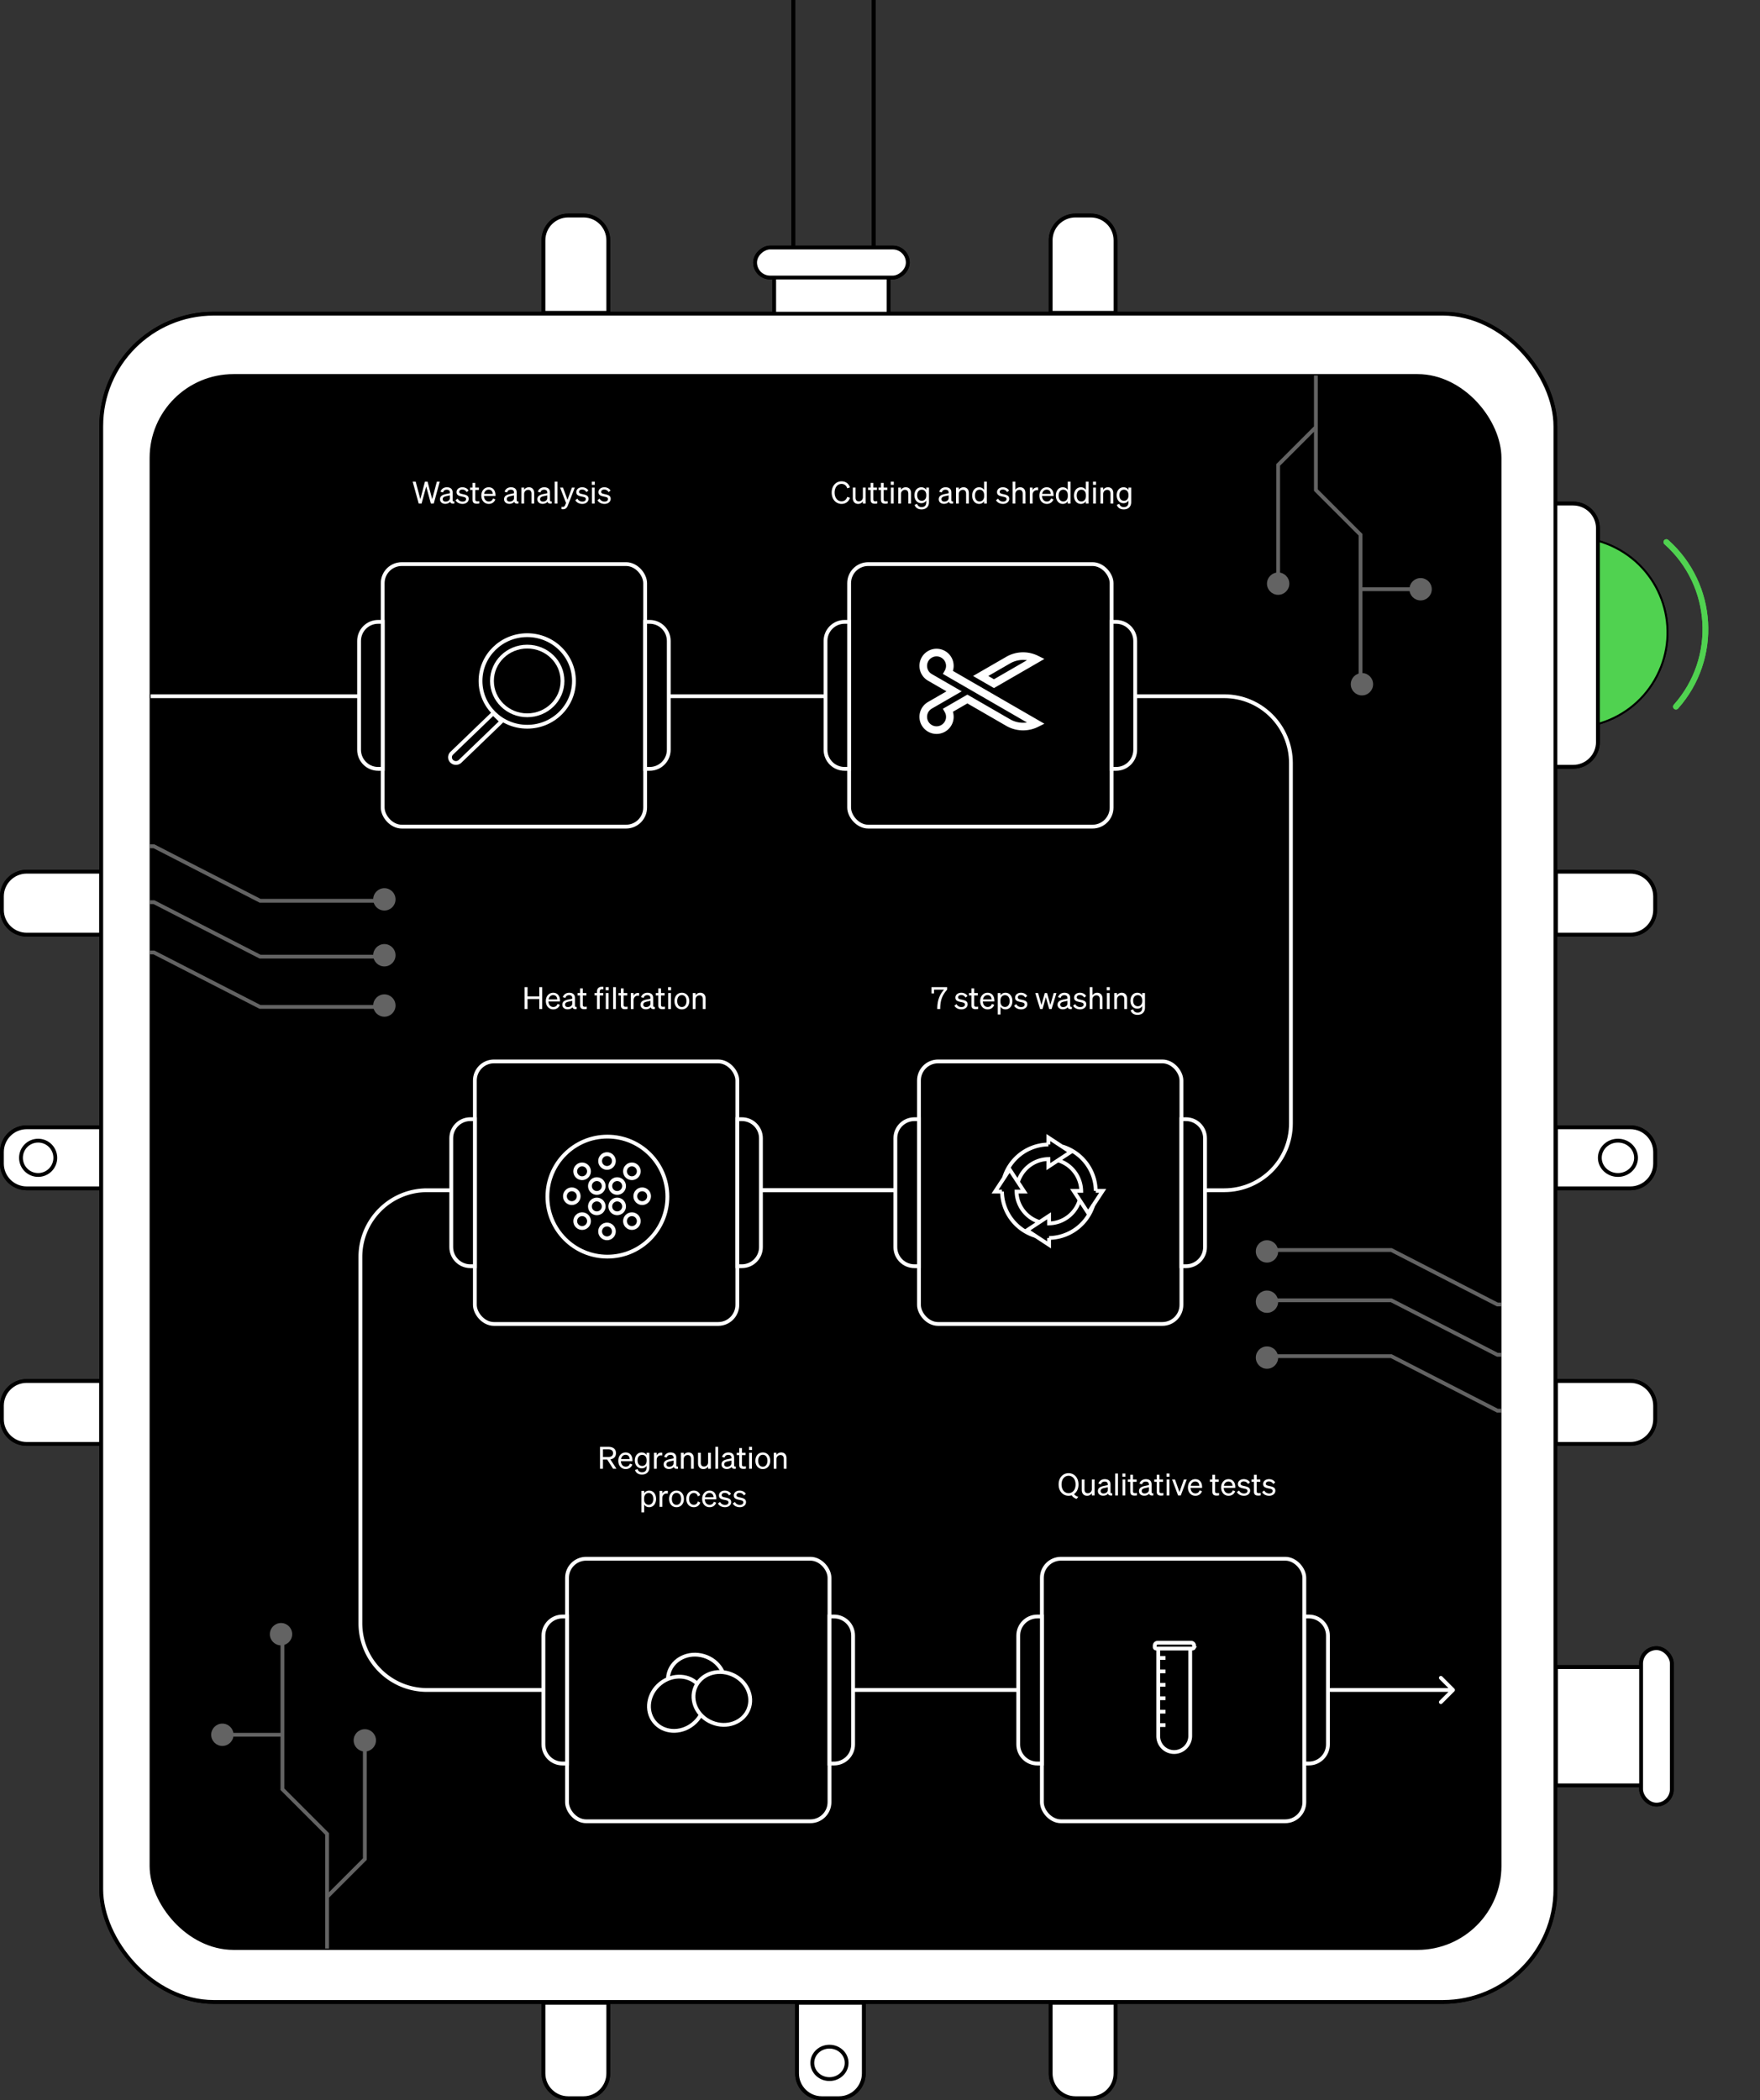 <svg xmlns="http://www.w3.org/2000/svg" fill="none" viewBox="0 0 923 1101">
  <rect x="0" y="0" width="923" height="1101" fill="#333333" stroke="none"/>
  <path stroke="#000" stroke-width="2" d="M458.187 0v206l-21.937-6.448L416 206V0"/>
  <path fill="#fff" stroke="#000" stroke-width="2" d="M406 165v-34h60v34h-60Z"/>
  <rect width="15.727" height="80.066" x="396" y="145.502" fill="#fff" stroke="#000" stroke-width="2" rx="7.864" transform="rotate(-90 396 145.502)"/>
  <path fill="#fff" stroke="#000" stroke-width="2" d="M306 113c7.18 0 13 5.82 13 13v38h-34v-38c0-7.18 5.82-13 13-13h8ZM572 113c7.18 0 13 5.82 13 13v38h-34v-38c0-7.18 5.82-13 13-13h8ZM868 477c0 7.18-5.82 13-13 13h-39v-33h39c7.18 0 13 5.82 13 13v7ZM868 610c0 7.18-5.82 13-13 13h-39v-32h39c7.18 0 13 5.82 13 13v6ZM868 744c0 7.18-5.82 13-13 13h-39v-33h39c7.18 0 13 5.82 13 13v7ZM1 737c0-7.18 5.82-13 13-13h39v33H14c-7.18 0-13-5.82-13-13v-7ZM1 604c0-7.18 5.82-13 13-13h39v32H14c-7.18 0-13-5.82-13-13v-6ZM1 470c0-7.18 5.82-13 13-13h39v33H14c-7.18 0-13-5.82-13-13v-7ZM564 1100c-7.18 0-13-5.82-13-13v-37h34v37c0 7.18-5.82 13-13 13h-8ZM431 1100c-7.18 0-13-5.82-13-13v-37h35v37c0 7.18-5.82 13-13 13h-9ZM298 1100c-7.18 0-13-5.82-13-13v-37h34v37c0 7.18-5.82 13-13 13h-8Z"/>
  <circle cx="10" cy="10" r="9" stroke="#000" stroke-width="2" transform="matrix(0 -1 -1 0 30 617)"/>
  <path stroke="#000" stroke-width="2" d="M848.5 598c-5.293 0-9.5 4.075-9.5 9s4.207 9 9.5 9 9.5-4.075 9.5-9-4.207-9-9.5-9ZM426 1081.5c0 4.65 3.98 8.5 9 8.5s9-3.85 9-8.5-3.98-8.5-9-8.5-9 3.85-9 8.5Z"/>
  <circle cx="824.676" cy="331.541" r="49.802" fill="#50D250" transform="rotate(120 824.676 331.541)"/>
  <circle cx="824.676" cy="331.541" r="49.802" stroke="#000" transform="rotate(120 824.676 331.541)"/>
  <path stroke="#50D250" stroke-linecap="round" stroke-linejoin="round" stroke-width="3" d="M873.888 284.196v0c25.211 22.438 27.459 61.065 5.021 86.276v0"/>
  <path fill="#fff" stroke="#000" stroke-width="2" d="M814 264h11c7.18 0 13 5.82 13 13v112c0 7.18-5.82 13-13 13h-11V264Z"/>
  <rect width="762.604" height="885.102" x="53.096" y="164.447" fill="#fff" stroke="#000" stroke-width="2" rx="59"/>
  <rect width="706.951" height="824.133" x="79.457" y="197.129" fill="#000" stroke="#000" stroke-width="2" rx="43"/>
  <path stroke="#fff" stroke-width="2" d="M79 365h563c19.33 0 35 15.67 35 35v189c0 19.33-15.67 35-35 35H257.518"/>
  <path fill="#fff" d="M762.707 886.707a.999.999 0 0 0 0-1.414l-6.364-6.364a.999.999 0 1 0-1.414 1.414l5.657 5.657-5.657 5.657a.999.999 0 1 0 1.414 1.414l6.364-6.364ZM224 624v1-1Zm538 261H224v2h538v-2Zm-572-34V659h-2v192h2Zm34-226h272.454v-2H224v2Zm-34 34c0-18.778 15.222-34 34-34v-2c-19.882 0-36 16.118-36 36h2Zm34 226c-18.778 0-34-15.222-34-34h-2c0 19.882 16.118 36 36 36v-2Z"/>
  <rect width="137.636" height="137.636" x="200.699" y="295.735" fill="#000" stroke="#fff" stroke-width="2" rx="10"/>
  <path fill="#000" stroke="#fff" stroke-width="2" d="M200.699 326.015h-2.387c-5.523 0-10 4.477-10 10v57.076c0 5.523 4.477 10 10 10h2.387v-77.076ZM338.336 403.091h2.387c5.523 0 10-4.477 10-10v-57.076c0-5.522-4.477-10-10-10h-2.387v77.076Z"/>
  <path stroke="#fff" stroke-width="2" d="M522.114 345.612a15.48 15.48 0 0 1 14.961-3.946l-32.842 32.646-.631.627.55.7a7.62 7.62 0 0 1-.629 10.117l.705.71-.705-.71c-3.011 2.994-7.895 2.994-10.906 0l-.705.71.705-.71a7.618 7.618 0 0 1 0-10.823l.004-.005.034-.034.055-.054.008-.007.007-.008 11.169-11.102.714-.709-.714-.71-11.169-11.102-.006-.006-.007-.007a1.974 1.974 0 0 1-.047-.046l-.048-.048-.705.709.705-.709a7.62 7.62 0 0 1 0-10.824l-.705-.709.705.709c3.011-2.993 7.895-2.993 10.906 0l.705-.709-.705.709a7.62 7.62 0 0 1 .629 10.117l-.55.7.631.628 5.165 5.134.705.701.705-.701 11.306-11.238-.705-.709.705.709Zm-.001 34.803-9.028-8.97 5.496-5.462 18.494 18.379a15.482 15.482 0 0 1-14.961-3.947h-.001Z"/>
  <circle cx="497.753" cy="345.419" r="3.398" stroke="#fff" stroke-width="2"/>
  <circle cx="497.753" cy="380.6" r="3.398" stroke="#fff" stroke-width="2"/>
  <rect width="137.636" height="137.636" x="445.314" y="295.735" fill="#000" stroke="#fff" stroke-width="2" rx="10"/>
  <mask id="a" width="96.586" height="93.292" x="466.834" y="316.984" fill="#000" maskUnits="userSpaceOnUse">
    <path fill="#fff" d="M466.834 316.984h96.586v93.292h-96.586z"/>
    <path fill-rule="evenodd" d="M494.643 343.05a6.97 6.97 0 0 1 2.552 9.522l6.036 3.485v.001l20.122 11.617 20.122 11.617a15.65 15.65 0 0 1-14.764-.475l-21.384-12.346-10.131 5.849a6.972 6.972 0 0 1-12.074 6.971 6.97 6.97 0 0 1 2.552-9.522l12.683-7.322-12.684-7.323a6.97 6.97 0 0 1 6.97-12.074Zm26.625 15.372 22.208-12.822a15.65 15.65 0 0 0-14.764.476l-14.415 8.322 6.971 4.024Z" clip-rule="evenodd"/>
  </mask>
  <path fill="#fff" d="m497.195 352.572-1.732-1-1 1.732 1.732 1 1-1.732Zm6.036 3.485 1.732 1 1-1.732-1.732-1-1 1.732Zm0 .001-1.732-1-1 1.732 1.732 1 1-1.732Zm20.122 11.617-1 1.732 1.732 1 1-1.732-1.732-1Zm0 0 1-1.732-1.732-1-1 1.732 1.732 1Zm20.122 11.617.887 1.793 3.35-1.656-3.237-1.869-1 1.732Zm-36.148-12.821 1-1.732-1-.577-1 .577 1 1.732Zm-10.131 5.849-1-1.732-1.732 1 1 1.732 1.732-1Zm-2.552 9.522-1-1.732 1 1.732Zm-9.522-2.551 1.732-1-1.732 1Zm2.552-9.522-1-1.732 1 1.732Zm12.683-7.322 1 1.732 3-1.732-3-1.732-1 1.732Zm-12.684-7.323-1 1.732 1-1.732Zm33.595 3.298-1 1.732 1 .578 1-.578-1-1.732Zm22.208-12.822 1 1.732 3.237-1.868-3.35-1.657-.887 1.793Zm-14.764.476 1 1.732-1-1.732Zm-14.415 8.322-1-1.732-3 1.732 3 1.732 1-1.732Zm-15.37-.826a8.97 8.97 0 0 0-3.284-12.254l-2 3.464a4.971 4.971 0 0 1 1.82 6.79l3.464 2Zm5.304.753-6.036-3.485-2 3.464 6.036 3.485 2-3.464Zm.732 2.733v-.001l-3.464-2v.001l3.464 2Zm19.39 8.885-20.122-11.617-2 3.464 20.122 11.617 2-3.464Zm-2.732.732 3.464 2-3.464-2Zm22.854 10.885-20.122-11.617-2 3.464 20.122 11.617 2-3.464Zm-16.764 2.989a17.654 17.654 0 0 0 16.651.536l-1.773-3.585a13.655 13.655 0 0 1-12.878-.415l-2 3.464Zm-21.384-12.346 21.384 12.346 2-3.464-21.384-12.346-2 3.464Zm-8.131 5.85 10.131-5.85-2-3.464-10.131 5.849 2 3.465Zm-2.552 9.521a8.97 8.97 0 0 0 3.284-12.254l-3.464 2a4.97 4.97 0 0 1-1.82 6.79l2 3.464Zm-12.254-3.283a8.971 8.971 0 0 0 12.254 3.283l-2-3.464a4.97 4.97 0 0 1-6.79-1.819l-3.464 2Zm3.284-12.254a8.97 8.97 0 0 0-3.284 12.254l3.464-2a4.97 4.97 0 0 1 1.82-6.79l-2-3.464Zm12.683-7.322-12.683 7.322 2 3.464 12.683-7.322-2-3.464Zm-12.684-3.859 12.684 7.323 2-3.464-12.684-7.323-2 3.464Zm-3.283-12.254c-2.478 4.29-1.007 9.777 3.283 12.254l2-3.464a4.97 4.97 0 0 1-1.819-6.79l-3.464-2Zm12.253-3.284a8.97 8.97 0 0 0-12.253 3.284l3.464 2a4.97 4.97 0 0 1 6.789-1.82l2-3.464Zm26.625 18.836 22.208-12.822-2-3.464-22.208 12.822 2 3.464Zm22.095-16.347a17.656 17.656 0 0 0-16.652.537l2.001 3.464a13.652 13.652 0 0 1 12.878-.415l1.773-3.586Zm-16.651.537-14.415 8.322 2 3.464 14.415-8.322-2-3.464Zm-14.415 11.786 6.971 4.024 2-3.464-6.971-4.024-2 3.464Z" mask="url(#a)"/>
  <path fill="#000" stroke="#fff" stroke-width="2" d="M445.314 326.015h-2.387c-5.523 0-10 4.477-10 10v57.076c0 5.523 4.477 10 10 10h2.387v-77.076ZM582.951 403.091h2.387c5.523 0 10-4.477 10-10v-57.076c0-5.522-4.477-10-10-10h-2.387v77.076Z"/>
  <rect width="137.636" height="137.636" x="481.938" y="556.465" fill="#000" stroke="#fff" stroke-width="2" rx="10"/>
  <path fill="#000" stroke="#fff" stroke-width="2" d="M481.938 586.745h-2.388c-5.523 0-10 4.477-10 10v57.075c0 5.523 4.477 10 10 10h2.388v-77.075ZM619.574 663.821h2.387c5.523 0 10-4.477 10-10v-57.076c0-5.523-4.477-10-10-10h-2.387v77.076Z"/>
  <path stroke="#fff" stroke-width="2" d="M566.149 629.258a17.073 17.073 0 0 1-9.808 10.84 17.066 17.066 0 0 1-6.167 1.295v-3.99l-11.617 7.625 11.617 7.624v-3.634a24.68 24.68 0 0 0 22.445-15.237c.298-.717.56-1.447.788-2.186"/>
  <path stroke="#fff" stroke-width="2" d="M545.246 640.67a17.088 17.088 0 0 1-7.141-4.272 17.066 17.066 0 0 1-4.994-11.703h3.99l-7.624-11.617-7.624 11.617h3.633a24.68 24.68 0 0 0 7.228 17.094 24.709 24.709 0 0 0 10.196 6.139"/>
  <path stroke="#fff" stroke-width="2" d="M533.832 619.772a17.041 17.041 0 0 1 4.272-7.141 17.041 17.041 0 0 1 11.702-4.994v3.989l11.618-7.624-11.618-7.624v3.634a24.674 24.674 0 0 0-17.093 7.228 24.682 24.682 0 0 0-6.139 10.195"/>
  <path stroke="#fff" stroke-width="2" d="M554.891 608.358a17.07 17.07 0 0 1 7.141 4.271 17.07 17.07 0 0 1 4.993 11.703h-3.989l7.624 11.618 7.624-11.618h-3.633a24.683 24.683 0 0 0-17.424-23.232"/>
  <rect width="137.636" height="137.636" x="249.035" y="556.465" fill="#000" stroke="#fff" stroke-width="2" rx="10"/>
  <path fill="#000" stroke="#fff" stroke-width="2" d="M249.035 586.745h-2.387c-5.523 0-10 4.477-10 10v57.075c0 5.523 4.477 10 10 10h2.387v-77.075ZM386.672 663.821h2.387c5.523 0 10-4.477 10-10v-57.076c0-5.523-4.477-10-10-10h-2.387v77.076Z"/>
  <circle cx="318.539" cy="627.347" r="31.461" stroke="#fff" stroke-width="2"/>
  <circle cx="323.666" cy="632.476" r="3.614" stroke="#fff" stroke-width="2" transform="rotate(45 323.666 632.476)"/>
  <circle cx="336.788" cy="627.138" r="3.614" stroke="#fff" stroke-width="2"/>
  <circle cx="312.992" cy="621.797" r="3.614" stroke="#fff" stroke-width="2" transform="rotate(45 312.992 621.797)"/>
  <circle cx="299.874" cy="627.138" r="3.614" stroke="#fff" stroke-width="2"/>
  <circle cx="318.331" cy="645.594" r="3.614" stroke="#fff" stroke-width="2" transform="rotate(90 318.331 645.594)"/>
  <circle cx="318.331" cy="608.678" r="3.614" stroke="#fff" stroke-width="2" transform="rotate(90 318.331 608.678)"/>
  <circle cx="305.279" cy="640.187" r="3.614" stroke="#fff" stroke-width="2" transform="rotate(135 305.279 640.187)"/>
  <circle cx="331.381" cy="614.083" r="3.614" stroke="#fff" stroke-width="2" transform="rotate(135 331.381 614.083)"/>
  <circle cx="4.614" cy="4.614" r="3.614" stroke="#fff" stroke-width="2" transform="rotate(-135 281.168 247.083)"/>
  <circle cx="331.381" cy="640.189" r="3.614" stroke="#fff" stroke-width="2" transform="rotate(-135 331.381 640.189)"/>
  <circle cx="312.986" cy="632.477" r="3.614" stroke="#fff" stroke-width="2" transform="rotate(135 312.986 632.477)"/>
  <circle cx="323.668" cy="621.799" r="3.614" stroke="#fff" stroke-width="2" transform="rotate(135 323.668 621.799)"/>
  <rect width="137.636" height="137.636" x="546.387" y="817.195" fill="#000" stroke="#fff" stroke-width="2" rx="10"/>
  <path fill="#000" stroke="#fff" stroke-width="2" d="M546.387 847.475H544c-5.523 0-10 4.477-10 10v57.076c0 5.523 4.477 10 10 10h2.387v-77.076ZM684.023 924.551h2.388c5.522 0 10-4.477 10-10v-57.076c0-5.522-4.478-10-10-10h-2.388v77.076Z"/>
  <path stroke="#fff" stroke-width="2" d="M607.089 861.238h17.608c.839 0 1.519.68 1.519 1.519v.67c0 .469-.38.849-.849.849a1.18 1.18 0 0 0-1.179 1.179v44.627c0 3.275-1.92 6.266-4.885 7.655a8.379 8.379 0 0 1-7.155-.021 8.335 8.335 0 0 1-4.734-7.517v-44.852c0-.591-.48-1.071-1.072-1.071a.772.772 0 0 1-.772-.772v-.747c0-.839.68-1.519 1.519-1.519ZM606.51 864.288h18.768M607.445 883.292h3.754M607.445 876.253h3.754M607.445 869.215h3.754M607.445 890.33h3.754M607.445 897.368h3.754M607.445 904.405h3.754"/>
  <rect width="137.636" height="137.636" x="297.371" y="817.195" fill="#000" stroke="#fff" stroke-width="2" rx="10"/>
  <path fill="#000" stroke="#fff" stroke-width="2" d="M297.371 847.475h-2.387c-5.523 0-10 4.477-10 10v57.076c0 5.523 4.477 10 10 10h2.387v-77.076ZM435.008 924.551h2.387c5.523 0 10-4.477 10-10v-57.076c0-5.522-4.477-10-10-10h-2.387v77.076ZM350.789 876.931c2.129-7.136 10.284-11.167 18.352-8.76 8.068 2.408 12.681 10.247 10.552 17.384-2.13 7.137-10.284 11.167-18.352 8.76-8.069-2.407-12.681-10.247-10.552-17.384Z"/>
  <path fill="#000" stroke="#fff" stroke-width="2" d="M366.629 883.78c4.662 5.808 3.344 14.808-3.222 20.079-6.566 5.27-15.638 4.61-20.3-1.198-4.662-5.808-3.344-14.808 3.222-20.078 6.566-5.271 15.638-4.611 20.3 1.197Z"/>
  <path fill="#000" stroke="#fff" stroke-width="2" d="M392.51 896.156c-2.829 6.889-11.344 10.089-19.132 6.891-7.789-3.197-11.6-11.457-8.771-18.347 2.828-6.889 11.343-10.089 19.132-6.891 7.789 3.197 11.599 11.457 8.771 18.347Z"/>
  <path stroke="#636363" stroke-width="2" d="M201.574 472.24h-65.182L80.73 443.677h-2.197M201.574 501.536h-65.182L80.73 472.972h-2.197M201.574 527.902h-65.182L80.73 499.339h-2.197"/>
  <circle cx="201.574" cy="527.169" r="5.859" fill="#636363"/>
  <circle cx="201.574" cy="500.803" r="5.859" fill="#636363"/>
  <circle cx="201.574" cy="471.508" r="5.859" fill="#636363"/>
  <path stroke="#636363" stroke-width="2" d="M664.445 710.998h65.183l55.661 28.564h2.197M664.445 681.703h65.183l55.661 28.563h2.197M664.445 655.337h65.183l55.661 28.563h2.197"/>
  <circle cx="664.444" cy="656.069" r="5.859" fill="#636363" transform="rotate(-180 664.444 656.069)"/>
  <circle cx="670.303" cy="305.988" r="5.859" fill="#636363" transform="rotate(-180 670.303 305.988)"/>
  <circle cx="714.246" cy="358.72" r="5.859" fill="#636363" transform="rotate(-180 714.246 358.72)"/>
  <circle cx="745.008" cy="308.918" r="5.859" fill="#636363" transform="rotate(-180 745.008 308.918)"/>
  <circle cx="664.444" cy="682.435" r="5.859" fill="#636363" transform="rotate(-180 664.444 682.435)"/>
  <circle cx="664.444" cy="711.731" r="5.859" fill="#636363" transform="rotate(-180 664.444 711.731)"/>
  <path stroke="#636363" stroke-width="2" d="M690.078 196.862v60.056l23.437 23.437v78.365M690.077 223.961l-19.774 19.774v61.521M714.244 308.918h29.296"/>
  <circle cx="191.318" cy="912.405" r="5.859" fill="#636363"/>
  <circle cx="147.377" cy="856.744" r="5.859" fill="#636363"/>
  <circle cx="116.617" cy="909.476" r="5.859" fill="#636363"/>
  <path stroke="#636363" stroke-width="2" d="M171.545 1021.53v-60.055l-23.436-23.436v-78.366M171.548 994.433l19.774-19.775v-61.52M147.379 909.476h-29.296"/>
  <path fill="#fff" stroke="#000" stroke-width="2" d="M816 874h52v62h-52z"/>
  <rect width="16.113" height="82.027" x="860.645" y="864.068" fill="#fff" stroke="#000" stroke-width="2" rx="8.056"/>
  <path fill="#000" stroke="#fff" stroke-width="2" d="M252 357c0 13.236 10.95 24 24.5 24s24.5-10.764 24.5-24-10.95-24-24.5-24-24.5 10.764-24.5 24Z"/>
  <path fill="#000" stroke="#fff" stroke-width="2" d="M258 357c0 9.917 8.258 18 18.5 18s18.5-8.083 18.5-18-8.258-18-18.5-18-18.5 8.083-18.5 18Z"/>
  <path fill="#000" fill-rule="evenodd" stroke="#fff" stroke-width="2" d="M241.294 399.125 263 378.223 258.615 374l-21.707 20.902a2.909 2.909 0 0 0 0 4.223c1.211 1.167 3.175 1.167 4.386 0Z" clip-rule="evenodd"/>
  <path stroke="#000" stroke-width="2" d="M458.187 0v206l-21.937-6.448L416 206V0"/>
  <path fill="#fff" stroke="#000" stroke-width="2" d="M406 165v-34h60v34h-60Z"/>
  <rect width="15.727" height="80.066" x="396" y="145.502" fill="#fff" stroke="#000" stroke-width="2" rx="7.864" transform="rotate(-90 396 145.502)"/>
  <path fill="#fff" stroke="#000" stroke-width="2" d="M306 113c7.18 0 13 5.82 13 13v38h-34v-38c0-7.18 5.82-13 13-13h8ZM572 113c7.18 0 13 5.82 13 13v38h-34v-38c0-7.18 5.82-13 13-13h8ZM868 477c0 7.18-5.82 13-13 13h-39v-33h39c7.18 0 13 5.82 13 13v7ZM868 610c0 7.18-5.82 13-13 13h-39v-32h39c7.18 0 13 5.82 13 13v6ZM868 744c0 7.18-5.82 13-13 13h-39v-33h39c7.18 0 13 5.82 13 13v7ZM1 737c0-7.18 5.82-13 13-13h39v33H14c-7.18 0-13-5.82-13-13v-7ZM1 604c0-7.18 5.82-13 13-13h39v32H14c-7.18 0-13-5.82-13-13v-6ZM1 470c0-7.18 5.82-13 13-13h39v33H14c-7.18 0-13-5.82-13-13v-7ZM564 1100c-7.18 0-13-5.82-13-13v-37h34v37c0 7.18-5.82 13-13 13h-8ZM431 1100c-7.18 0-13-5.82-13-13v-37h35v37c0 7.18-5.82 13-13 13h-9ZM298 1100c-7.18 0-13-5.82-13-13v-37h34v37c0 7.18-5.82 13-13 13h-8Z"/>
  <circle cx="10" cy="10" r="9" stroke="#000" stroke-width="2" transform="matrix(0 -1 -1 0 30 617)"/>
  <path stroke="#000" stroke-width="2" d="M848.5 598c-5.293 0-9.5 4.075-9.5 9s4.207 9 9.5 9 9.5-4.075 9.5-9-4.207-9-9.5-9ZM426 1081.5c0 4.65 3.98 8.5 9 8.5s9-3.85 9-8.5-3.98-8.5-9-8.5-9 3.85-9 8.5Z"/>
  <circle cx="824.676" cy="331.541" r="49.802" fill="#50D250" transform="rotate(120 824.676 331.541)"/>
  <circle cx="824.676" cy="331.541" r="49.802" stroke="#000" transform="rotate(120 824.676 331.541)"/>
  <path stroke="#50D250" stroke-linecap="round" stroke-linejoin="round" stroke-width="3" d="M873.888 284.196v0c25.211 22.438 27.459 61.065 5.021 86.276v0"/>
  <path fill="#fff" stroke="#000" stroke-width="2" d="M814 264h11c7.18 0 13 5.82 13 13v112c0 7.18-5.82 13-13 13h-11V264Z"/>
  <rect width="762.604" height="885.102" x="53.096" y="164.447" fill="#fff" stroke="#000" stroke-width="2" rx="59"/>
  <rect width="706.951" height="824.133" x="79.457" y="197.129" fill="#000" stroke="#000" stroke-width="2" rx="43"/>
  <path stroke="#fff" stroke-width="2" d="M79 365h563c19.33 0 35 15.67 35 35v189c0 19.33-15.67 35-35 35H257.518"/>
  <path fill="#fff" d="M762.707 886.707a.999.999 0 0 0 0-1.414l-6.364-6.364a.999.999 0 1 0-1.414 1.414l5.657 5.657-5.657 5.657a.999.999 0 1 0 1.414 1.414l6.364-6.364ZM224 624v1-1Zm538 261H224v2h538v-2Zm-572-34V659h-2v192h2Zm34-226h272.454v-2H224v2Zm-34 34c0-18.778 15.222-34 34-34v-2c-19.882 0-36 16.118-36 36h2Zm34 226c-18.778 0-34-15.222-34-34h-2c0 19.882 16.118 36 36 36v-2Z"/>
  <rect width="137.636" height="137.636" x="200.699" y="295.735" fill="#000" stroke="#fff" stroke-width="2" rx="10"/>
  <path fill="#000" stroke="#fff" stroke-width="2" d="M200.699 326.015h-2.387c-5.523 0-10 4.477-10 10v57.076c0 5.523 4.477 10 10 10h2.387v-77.076ZM338.336 403.091h2.387c5.523 0 10-4.477 10-10v-57.076c0-5.522-4.477-10-10-10h-2.387v77.076Z"/>
  <path stroke="#fff" stroke-width="2" d="M522.114 345.612a15.48 15.48 0 0 1 14.961-3.946l-32.842 32.646-.631.627.55.7a7.62 7.62 0 0 1-.629 10.117l.705.71-.705-.71c-3.011 2.994-7.895 2.994-10.906 0l-.705.71.705-.71a7.618 7.618 0 0 1 0-10.823l.004-.005.034-.034.055-.054.008-.007.007-.008 11.169-11.102.714-.709-.714-.71-11.169-11.102-.006-.006-.007-.007a1.974 1.974 0 0 1-.047-.046l-.048-.048-.705.709.705-.709a7.62 7.62 0 0 1 0-10.824l-.705-.709.705.709c3.011-2.993 7.895-2.993 10.906 0l.705-.709-.705.709a7.62 7.62 0 0 1 .629 10.117l-.55.7.631.628 5.165 5.134.705.701.705-.701 11.306-11.238-.705-.709.705.709Zm-.001 34.803-9.028-8.97 5.496-5.462 18.494 18.379a15.482 15.482 0 0 1-14.961-3.947h-.001Z"/>
  <circle cx="497.753" cy="345.419" r="3.398" stroke="#fff" stroke-width="2"/>
  <circle cx="497.753" cy="380.6" r="3.398" stroke="#fff" stroke-width="2"/>
  <rect width="137.636" height="137.636" x="445.314" y="295.735" fill="#000" stroke="#fff" stroke-width="2" rx="10"/>
  <mask id="b" width="96.586" height="93.292" x="466.834" y="316.984" fill="#000" maskUnits="userSpaceOnUse">
    <path fill="#fff" d="M466.834 316.984h96.586v93.292h-96.586z"/>
    <path fill-rule="evenodd" d="M494.643 343.05a6.97 6.97 0 0 1 2.552 9.522l6.036 3.485v.001l20.122 11.617 20.122 11.617a15.65 15.65 0 0 1-14.764-.475l-21.384-12.346-10.131 5.849a6.972 6.972 0 0 1-12.074 6.971 6.97 6.97 0 0 1 2.552-9.522l12.683-7.322-12.684-7.323a6.97 6.97 0 0 1 6.97-12.074Zm26.625 15.372 22.208-12.822a15.65 15.65 0 0 0-14.764.476l-14.415 8.322 6.971 4.024Z" clip-rule="evenodd"/>
  </mask>
  <path fill="#fff" d="m497.195 352.572-1.732-1-1 1.732 1.732 1 1-1.732Zm6.036 3.485 1.732 1 1-1.732-1.732-1-1 1.732Zm0 .001-1.732-1-1 1.732 1.732 1 1-1.732Zm20.122 11.617-1 1.732 1.732 1 1-1.732-1.732-1Zm0 0 1-1.732-1.732-1-1 1.732 1.732 1Zm20.122 11.617.887 1.793 3.35-1.656-3.237-1.869-1 1.732Zm-36.148-12.821 1-1.732-1-.577-1 .577 1 1.732Zm-10.131 5.849-1-1.732-1.732 1 1 1.732 1.732-1Zm-2.552 9.522-1-1.732 1 1.732Zm-9.522-2.551 1.732-1-1.732 1Zm2.552-9.522-1-1.732 1 1.732Zm12.683-7.322 1 1.732 3-1.732-3-1.732-1 1.732Zm-12.684-7.323-1 1.732 1-1.732Zm33.595 3.298-1 1.732 1 .578 1-.578-1-1.732Zm22.208-12.822 1 1.732 3.237-1.868-3.35-1.657-.887 1.793Zm-14.764.476 1 1.732-1-1.732Zm-14.415 8.322-1-1.732-3 1.732 3 1.732 1-1.732Zm-15.37-.826a8.97 8.97 0 0 0-3.284-12.254l-2 3.464a4.971 4.971 0 0 1 1.82 6.79l3.464 2Zm5.304.753-6.036-3.485-2 3.464 6.036 3.485 2-3.464Zm.732 2.733v-.001l-3.464-2v.001l3.464 2Zm19.39 8.885-20.122-11.617-2 3.464 20.122 11.617 2-3.464Zm-2.732.732 3.464 2-3.464-2Zm22.854 10.885-20.122-11.617-2 3.464 20.122 11.617 2-3.464Zm-16.764 2.989a17.654 17.654 0 0 0 16.651.536l-1.773-3.585a13.655 13.655 0 0 1-12.878-.415l-2 3.464Zm-21.384-12.346 21.384 12.346 2-3.464-21.384-12.346-2 3.464Zm-8.131 5.85 10.131-5.85-2-3.464-10.131 5.849 2 3.465Zm-2.552 9.521a8.97 8.97 0 0 0 3.284-12.254l-3.464 2a4.97 4.97 0 0 1-1.82 6.79l2 3.464Zm-12.254-3.283a8.971 8.971 0 0 0 12.254 3.283l-2-3.464a4.97 4.97 0 0 1-6.79-1.819l-3.464 2Zm3.284-12.254a8.97 8.97 0 0 0-3.284 12.254l3.464-2a4.97 4.97 0 0 1 1.82-6.79l-2-3.464Zm12.683-7.322-12.683 7.322 2 3.464 12.683-7.322-2-3.464Zm-12.684-3.859 12.684 7.323 2-3.464-12.684-7.323-2 3.464Zm-3.283-12.254c-2.478 4.29-1.007 9.777 3.283 12.254l2-3.464a4.97 4.97 0 0 1-1.819-6.79l-3.464-2Zm12.253-3.284a8.97 8.97 0 0 0-12.253 3.284l3.464 2a4.97 4.97 0 0 1 6.789-1.82l2-3.464Zm26.625 18.836 22.208-12.822-2-3.464-22.208 12.822 2 3.464Zm22.095-16.347a17.656 17.656 0 0 0-16.652.537l2.001 3.464a13.652 13.652 0 0 1 12.878-.415l1.773-3.586Zm-16.651.537-14.415 8.322 2 3.464 14.415-8.322-2-3.464Zm-14.415 11.786 6.971 4.024 2-3.464-6.971-4.024-2 3.464Z" mask="url(#b)"/>
  <path fill="#000" stroke="#fff" stroke-width="2" d="M445.314 326.015h-2.387c-5.523 0-10 4.477-10 10v57.076c0 5.523 4.477 10 10 10h2.387v-77.076ZM582.951 403.091h2.387c5.523 0 10-4.477 10-10v-57.076c0-5.522-4.477-10-10-10h-2.387v77.076Z"/>
  <rect width="137.636" height="137.636" x="481.938" y="556.465" fill="#000" stroke="#fff" stroke-width="2" rx="10"/>
  <path fill="#000" stroke="#fff" stroke-width="2" d="M481.938 586.745h-2.388c-5.523 0-10 4.477-10 10v57.075c0 5.523 4.477 10 10 10h2.388v-77.075ZM619.574 663.821h2.387c5.523 0 10-4.477 10-10v-57.076c0-5.523-4.477-10-10-10h-2.387v77.076Z"/>
  <path stroke="#fff" stroke-width="2" d="M566.149 629.258a17.073 17.073 0 0 1-9.808 10.84 17.066 17.066 0 0 1-6.167 1.295v-3.99l-11.617 7.625 11.617 7.624v-3.634a24.68 24.68 0 0 0 22.445-15.237c.298-.717.56-1.447.788-2.186"/>
  <path stroke="#fff" stroke-width="2" d="M545.246 640.67a17.088 17.088 0 0 1-7.141-4.272 17.066 17.066 0 0 1-4.994-11.703h3.99l-7.624-11.617-7.624 11.617h3.633a24.68 24.68 0 0 0 7.228 17.094 24.709 24.709 0 0 0 10.196 6.139"/>
  <path stroke="#fff" stroke-width="2" d="M533.832 619.772a17.041 17.041 0 0 1 4.272-7.141 17.041 17.041 0 0 1 11.702-4.994v3.989l11.618-7.624-11.618-7.624v3.634a24.674 24.674 0 0 0-17.093 7.228 24.682 24.682 0 0 0-6.139 10.195"/>
  <path stroke="#fff" stroke-width="2" d="M554.891 608.358a17.07 17.07 0 0 1 7.141 4.271 17.07 17.07 0 0 1 4.993 11.703h-3.989l7.624 11.618 7.624-11.618h-3.633a24.683 24.683 0 0 0-17.424-23.232"/>
  <rect width="137.636" height="137.636" x="249.035" y="556.465" fill="#000" stroke="#fff" stroke-width="2" rx="10"/>
  <path fill="#000" stroke="#fff" stroke-width="2" d="M249.035 586.745h-2.387c-5.523 0-10 4.477-10 10v57.075c0 5.523 4.477 10 10 10h2.387v-77.075ZM386.672 663.821h2.387c5.523 0 10-4.477 10-10v-57.076c0-5.523-4.477-10-10-10h-2.387v77.076Z"/>
  <circle cx="318.539" cy="627.347" r="31.461" stroke="#fff" stroke-width="2"/>
  <circle cx="323.666" cy="632.476" r="3.614" stroke="#fff" stroke-width="2" transform="rotate(45 323.666 632.476)"/>
  <circle cx="336.788" cy="627.138" r="3.614" stroke="#fff" stroke-width="2"/>
  <circle cx="312.992" cy="621.797" r="3.614" stroke="#fff" stroke-width="2" transform="rotate(45 312.992 621.797)"/>
  <circle cx="299.874" cy="627.138" r="3.614" stroke="#fff" stroke-width="2"/>
  <circle cx="318.331" cy="645.594" r="3.614" stroke="#fff" stroke-width="2" transform="rotate(90 318.331 645.594)"/>
  <circle cx="318.331" cy="608.678" r="3.614" stroke="#fff" stroke-width="2" transform="rotate(90 318.331 608.678)"/>
  <circle cx="305.279" cy="640.187" r="3.614" stroke="#fff" stroke-width="2" transform="rotate(135 305.279 640.187)"/>
  <circle cx="331.381" cy="614.083" r="3.614" stroke="#fff" stroke-width="2" transform="rotate(135 331.381 614.083)"/>
  <circle cx="4.614" cy="4.614" r="3.614" stroke="#fff" stroke-width="2" transform="rotate(-135 281.168 247.083)"/>
  <circle cx="331.381" cy="640.189" r="3.614" stroke="#fff" stroke-width="2" transform="rotate(-135 331.381 640.189)"/>
  <circle cx="312.986" cy="632.477" r="3.614" stroke="#fff" stroke-width="2" transform="rotate(135 312.986 632.477)"/>
  <circle cx="323.668" cy="621.799" r="3.614" stroke="#fff" stroke-width="2" transform="rotate(135 323.668 621.799)"/>
  <rect width="137.636" height="137.636" x="546.387" y="817.195" fill="#000" stroke="#fff" stroke-width="2" rx="10"/>
  <path fill="#000" stroke="#fff" stroke-width="2" d="M546.387 847.475H544c-5.523 0-10 4.477-10 10v57.076c0 5.523 4.477 10 10 10h2.387v-77.076ZM684.023 924.551h2.388c5.522 0 10-4.477 10-10v-57.076c0-5.522-4.478-10-10-10h-2.388v77.076Z"/>
  <path stroke="#fff" stroke-width="2" d="M607.089 861.238h17.608c.839 0 1.519.68 1.519 1.519v.67c0 .469-.38.849-.849.849a1.18 1.18 0 0 0-1.179 1.179v44.627c0 3.275-1.92 6.266-4.885 7.655a8.379 8.379 0 0 1-7.155-.021 8.335 8.335 0 0 1-4.734-7.517v-44.852c0-.591-.48-1.071-1.072-1.071a.772.772 0 0 1-.772-.772v-.747c0-.839.68-1.519 1.519-1.519ZM606.51 864.288h18.768M607.445 883.292h3.754M607.445 876.253h3.754M607.445 869.215h3.754M607.445 890.33h3.754M607.445 897.368h3.754M607.445 904.405h3.754"/>
  <rect width="137.636" height="137.636" x="297.371" y="817.195" fill="#000" stroke="#fff" stroke-width="2" rx="10"/>
  <path fill="#000" stroke="#fff" stroke-width="2" d="M297.371 847.475h-2.387c-5.523 0-10 4.477-10 10v57.076c0 5.523 4.477 10 10 10h2.387v-77.076ZM435.008 924.551h2.387c5.523 0 10-4.477 10-10v-57.076c0-5.522-4.477-10-10-10h-2.387v77.076ZM350.789 876.931c2.129-7.136 10.284-11.167 18.352-8.76 8.068 2.408 12.681 10.247 10.552 17.384-2.13 7.137-10.284 11.167-18.352 8.76-8.069-2.407-12.681-10.247-10.552-17.384Z"/>
  <path fill="#000" stroke="#fff" stroke-width="2" d="M366.629 883.78c4.662 5.808 3.344 14.808-3.222 20.079-6.566 5.27-15.638 4.61-20.3-1.198-4.662-5.808-3.344-14.808 3.222-20.078 6.566-5.271 15.638-4.611 20.3 1.197Z"/>
  <path fill="#000" stroke="#fff" stroke-width="2" d="M392.51 896.156c-2.829 6.889-11.344 10.089-19.132 6.891-7.789-3.197-11.6-11.457-8.771-18.347 2.828-6.889 11.343-10.089 19.132-6.891 7.789 3.197 11.599 11.457 8.771 18.347Z"/>
  <path stroke="#636363" stroke-width="2" d="M201.574 472.24h-65.182L80.73 443.677h-2.197M201.574 501.536h-65.182L80.73 472.972h-2.197M201.574 527.902h-65.182L80.73 499.339h-2.197"/>
  <circle cx="201.574" cy="527.169" r="5.859" fill="#636363"/>
  <circle cx="201.574" cy="500.803" r="5.859" fill="#636363"/>
  <circle cx="201.574" cy="471.508" r="5.859" fill="#636363"/>
  <path stroke="#636363" stroke-width="2" d="M664.445 710.998h65.183l55.661 28.564h2.197M664.445 681.703h65.183l55.661 28.563h2.197M664.445 655.337h65.183l55.661 28.563h2.197"/>
  <circle cx="664.444" cy="656.069" r="5.859" fill="#636363" transform="rotate(-180 664.444 656.069)"/>
  <circle cx="670.303" cy="305.988" r="5.859" fill="#636363" transform="rotate(-180 670.303 305.988)"/>
  <circle cx="714.246" cy="358.72" r="5.859" fill="#636363" transform="rotate(-180 714.246 358.72)"/>
  <circle cx="745.008" cy="308.918" r="5.859" fill="#636363" transform="rotate(-180 745.008 308.918)"/>
  <circle cx="664.444" cy="682.435" r="5.859" fill="#636363" transform="rotate(-180 664.444 682.435)"/>
  <circle cx="664.444" cy="711.731" r="5.859" fill="#636363" transform="rotate(-180 664.444 711.731)"/>
  <path stroke="#636363" stroke-width="2" d="M690.078 196.862v60.056l23.437 23.437v78.365M690.077 223.961l-19.774 19.774v61.521M714.244 308.918h29.296"/>
  <circle cx="191.318" cy="912.405" r="5.859" fill="#636363"/>
  <circle cx="147.377" cy="856.744" r="5.859" fill="#636363"/>
  <circle cx="116.617" cy="909.476" r="5.859" fill="#636363"/>
  <path stroke="#636363" stroke-width="2" d="M171.545 1021.53v-60.055l-23.436-23.436v-78.366M171.548 994.433l19.774-19.775v-61.52M147.379 909.476h-29.296"/>
  <path fill="#fff" stroke="#000" stroke-width="2" d="M816 874h52v62h-52z"/>
  <rect width="16.113" height="82.027" x="860.645" y="864.068" fill="#fff" stroke="#000" stroke-width="2" rx="8.056"/>
  <path fill="#000" stroke="#fff" stroke-width="2" d="M252 357c0 13.236 10.95 24 24.5 24s24.5-10.764 24.5-24-10.95-24-24.5-24-24.5 10.764-24.5 24Z"/>
  <path fill="#000" stroke="#fff" stroke-width="2" d="M258 357c0 9.917 8.258 18 18.5 18s18.5-8.083 18.5-18-8.258-18-18.5-18-18.5 8.083-18.5 18Z"/>
  <path fill="#000" fill-rule="evenodd" stroke="#fff" stroke-width="2" d="M241.294 399.125 263 378.223 258.615 374l-21.707 20.902a2.909 2.909 0 0 0 0 4.223c1.211 1.167 3.175 1.167 4.386 0Z" clip-rule="evenodd"/>
  <path fill="#fff" d="m222.86 252.512-2.416 9.2-2.448-9.2h-1.584L219.58 264h1.504l2.432-8.944 2.448 8.944h1.504l3.152-11.488h-1.52l-2.448 9.2-2.432-9.2h-1.36ZM233.499 264.144c1.136 0 2.064-.432 2.576-1.088.176.8.912 1.104 2.192.944v-1.152c-.56.128-.896-.048-.896-.592v-4.08c0-1.792-1.152-2.704-3.024-2.704-1.712 0-2.944.976-3.344 2.336l1.36.352c.256-.928.88-1.424 1.936-1.424 1.12 0 1.648.544 1.648 1.504v.352l-2.032.416c-1.872.384-3.168 1.072-3.168 2.736 0 1.504 1.232 2.4 2.752 2.4Zm2.448-2.992c0 1.072-1.04 1.824-2.272 1.824-.912 0-1.504-.48-1.504-1.296 0-1.008.864-1.36 2.144-1.616l1.632-.352v1.44ZM238.897 262.224c.64 1.296 2.16 1.952 3.68 1.952 1.792 0 3.248-1.056 3.248-2.656 0-1.824-1.648-2.112-3.088-2.448-1.168-.256-1.904-.4-1.904-1.184 0-.752.64-1.232 1.6-1.232 1.056 0 1.84.528 2.272 1.36l1.024-.816c-.496-.992-1.728-1.728-3.232-1.728-1.776 0-3.072 1.04-3.072 2.528 0 1.712 1.44 2.016 2.816 2.32 1.376.288 2.176.416 2.176 1.328 0 .912-.864 1.328-1.84 1.328-1.088 0-2.112-.592-2.56-1.568l-1.12.816ZM247.83 262c0 1.6.816 2.08 2.24 2.08.48 0 .896-.048 1.264-.128v-1.232c-.336.08-.576.096-.912.096-.736 0-1.168-.16-1.168-1.04v-4.912h1.904v-1.232h-1.904v-2.448h-1.424v2.448h-1.296v1.232h1.296V262ZM256.341 264.176c1.664 0 2.928-.912 3.44-2.4l-1.264-.448c-.256.992-1.056 1.6-2.176 1.6-1.456 0-2.464-1.12-2.544-2.88h6.048v-.48c0-2.32-1.232-4.096-3.568-4.096-2.272 0-3.856 1.856-3.856 4.352 0 2.576 1.6 4.352 3.92 4.352Zm-.08-7.472c1.456 0 2.096 1.056 2.128 2.24h-4.512c.256-1.424 1.168-2.24 2.384-2.24ZM267.108 264.144c1.136 0 2.064-.432 2.576-1.088.176.8.912 1.104 2.192.944v-1.152c-.56.128-.896-.048-.896-.592v-4.08c0-1.792-1.152-2.704-3.024-2.704-1.712 0-2.944.976-3.344 2.336l1.36.352c.256-.928.88-1.424 1.936-1.424 1.12 0 1.648.544 1.648 1.504v.352l-2.032.416c-1.872.384-3.168 1.072-3.168 2.736 0 1.504 1.232 2.4 2.752 2.4Zm2.448-2.992c0 1.072-1.04 1.824-2.272 1.824-.912 0-1.504-.48-1.504-1.296 0-1.008.864-1.36 2.144-1.616l1.632-.352v1.44ZM273.434 264h1.44v-4.992c0-1.392 1.056-2.192 2.096-2.192 1.248 0 1.744.88 1.744 2.048V264h1.44v-5.52c0-1.776-1.008-3.008-2.784-3.008a2.978 2.978 0 0 0-2.496 1.296v-1.136h-1.44V264ZM284.561 264.144c1.136 0 2.064-.432 2.576-1.088.176.8.912 1.104 2.192.944v-1.152c-.56.128-.896-.048-.896-.592v-4.08c0-1.792-1.152-2.704-3.024-2.704-1.712 0-2.944.976-3.344 2.336l1.36.352c.256-.928.88-1.424 1.936-1.424 1.12 0 1.648.544 1.648 1.504v.352l-2.032.416c-1.872.384-3.168 1.072-3.168 2.736 0 1.504 1.232 2.4 2.752 2.4Zm2.448-2.992c0 1.072-1.04 1.824-2.272 1.824-.912 0-1.504-.48-1.504-1.296 0-1.008.864-1.36 2.144-1.616l1.632-.352v1.44ZM292.327 252.512h-1.44V264h1.44v-11.488ZM297.835 264.912l3.6-9.28h-1.504l-2.32 6.4-2.352-6.4h-1.52l3.104 8.064-.4.992c-.336.832-.672 1.056-1.296 1.056-.24 0-.416-.016-.688-.08v1.248c.256.048.432.064.784.064 1.456 0 2.112-.8 2.592-2.064ZM301.709 262.224c.64 1.296 2.16 1.952 3.68 1.952 1.792 0 3.248-1.056 3.248-2.656 0-1.824-1.648-2.112-3.088-2.448-1.168-.256-1.904-.4-1.904-1.184 0-.752.64-1.232 1.6-1.232 1.056 0 1.84.528 2.272 1.36l1.024-.816c-.496-.992-1.728-1.728-3.232-1.728-1.776 0-3.072 1.04-3.072 2.528 0 1.712 1.44 2.016 2.816 2.32 1.376.288 2.176.416 2.176 1.328 0 .912-.864 1.328-1.84 1.328-1.088 0-2.112-.592-2.56-1.568l-1.12.816ZM310.355 254.176h1.568v-1.664h-1.568v1.664Zm1.504 1.456h-1.44V264h1.44v-8.368ZM313.334 262.224c.64 1.296 2.16 1.952 3.68 1.952 1.792 0 3.248-1.056 3.248-2.656 0-1.824-1.648-2.112-3.088-2.448-1.168-.256-1.904-.4-1.904-1.184 0-.752.64-1.232 1.6-1.232 1.056 0 1.84.528 2.272 1.36l1.024-.816c-.496-.992-1.728-1.728-3.232-1.728-1.776 0-3.072 1.04-3.072 2.528 0 1.712 1.44 2.016 2.816 2.32 1.376.288 2.176.416 2.176 1.328 0 .912-.864 1.328-1.84 1.328-1.088 0-2.112-.592-2.56-1.568l-1.12.816ZM437.698 258.256c0-2.72 1.504-4.56 3.632-4.56 1.488 0 2.56.864 2.976 2.32l1.456-.48c-.672-1.984-2.24-3.2-4.432-3.2-2.976 0-5.168 2.416-5.168 5.92s2.192 5.92 5.168 5.92c2.192 0 3.76-1.216 4.432-3.2l-1.456-.48c-.416 1.456-1.488 2.32-2.976 2.32-2.128 0-3.632-1.84-3.632-4.56ZM453.957 255.632h-1.44v5.04c0 1.392-1.056 2.176-2.096 2.176-1.232 0-1.744-.8-1.744-1.984v-5.232h-1.44v5.536c0 1.776 1.008 3.008 2.8 3.008 1.184 0 2-.624 2.48-1.328V264h1.44v-8.368ZM456.572 262c0 1.6.816 2.08 2.24 2.08.48 0 .896-.048 1.264-.128v-1.232c-.336.08-.576.096-.912.096-.736 0-1.168-.16-1.168-1.04v-4.912h1.904v-1.232h-1.904v-2.448h-1.424v2.448h-1.296v1.232h1.296V262ZM462.01 262c0 1.6.816 2.08 2.24 2.08.48 0 .896-.048 1.264-.128v-1.232c-.336.08-.576.096-.912.096-.736 0-1.168-.16-1.168-1.04v-4.912h1.904v-1.232h-1.904v-2.448h-1.424v2.448h-1.296v1.232h1.296V262ZM467.159 254.176h1.568v-1.664h-1.568v1.664Zm1.504 1.456h-1.44V264h1.44v-8.368ZM471.067 264h1.44v-4.992c0-1.392 1.056-2.192 2.096-2.192 1.248 0 1.744.88 1.744 2.048V264h1.44v-5.52c0-1.776-1.008-3.008-2.784-3.008a2.978 2.978 0 0 0-2.496 1.296v-1.136h-1.44V264ZM487.186 263.248v-7.616h-1.44v1.232c-.448-.816-1.408-1.392-2.56-1.392-2.288 0-3.632 1.888-3.632 4.16 0 2.288 1.344 4.176 3.632 4.176 1.168 0 2.112-.576 2.56-1.392v.944c0 1.744-.976 2.496-2.448 2.496-1.168 0-2.032-.624-2.304-1.696l-1.344.512c.464 1.536 1.808 2.384 3.648 2.384 2.272 0 3.888-1.36 3.888-3.808Zm-1.424-3.744v.304c0 1.84-1.12 2.736-2.32 2.736-1.52 0-2.448-1.152-2.448-2.912s.928-2.896 2.448-2.896c1.2 0 2.32.896 2.32 2.768ZM495.054 264.144c1.136 0 2.064-.432 2.576-1.088.176.8.912 1.104 2.192.944v-1.152c-.56.128-.896-.048-.896-.592v-4.08c0-1.792-1.152-2.704-3.024-2.704-1.712 0-2.944.976-3.344 2.336l1.36.352c.256-.928.88-1.424 1.936-1.424 1.12 0 1.648.544 1.648 1.504v.352l-2.032.416c-1.872.384-3.168 1.072-3.168 2.736 0 1.504 1.232 2.4 2.752 2.4Zm2.448-2.992c0 1.072-1.04 1.824-2.272 1.824-.912 0-1.504-.48-1.504-1.296 0-1.008.864-1.36 2.144-1.616l1.632-.352v1.44ZM501.379 264h1.44v-4.992c0-1.392 1.056-2.192 2.096-2.192 1.248 0 1.744.88 1.744 2.048V264h1.44v-5.52c0-1.776-1.008-3.008-2.784-3.008a2.978 2.978 0 0 0-2.496 1.296v-1.136h-1.44V264ZM513.483 264.176c1.168 0 2.096-.56 2.592-1.392V264h1.44v-11.488h-1.44v4.336c-.496-.816-1.424-1.376-2.592-1.376-2.32 0-3.648 1.968-3.648 4.352 0 2.368 1.328 4.352 3.648 4.352Zm2.624-4.64v.592c0 1.92-1.184 2.784-2.368 2.784-1.568 0-2.448-1.296-2.448-3.088 0-1.808.88-3.088 2.448-3.088 1.184 0 2.368.848 2.368 2.8ZM522.342 262.224c.64 1.296 2.16 1.952 3.68 1.952 1.792 0 3.248-1.056 3.248-2.656 0-1.824-1.648-2.112-3.088-2.448-1.168-.256-1.904-.4-1.904-1.184 0-.752.64-1.232 1.6-1.232 1.056 0 1.84.528 2.272 1.36l1.024-.816c-.496-.992-1.728-1.728-3.232-1.728-1.776 0-3.072 1.04-3.072 2.528 0 1.712 1.44 2.016 2.816 2.32 1.376.288 2.176.416 2.176 1.328 0 .912-.864 1.328-1.84 1.328-1.088 0-2.112-.592-2.56-1.568l-1.12.816ZM531.051 264h1.44v-4.992c0-1.392 1.056-2.192 2.096-2.192 1.248 0 1.744.88 1.744 2.048V264h1.44v-5.52c0-1.776-1.008-3.008-2.784-3.008a2.978 2.978 0 0 0-2.496 1.296v-4.256h-1.44V264ZM544.419 255.6a5.381 5.381 0 0 0-.576-.032c-1.136 0-1.952.64-2.32 1.488v-1.424h-1.44V264h1.44v-4.576c0-1.472.976-2.432 2.192-2.432.272 0 .464.016.704.064V255.6ZM549.005 264.176c1.664 0 2.928-.912 3.44-2.4l-1.264-.448c-.256.992-1.056 1.6-2.176 1.6-1.456 0-2.464-1.12-2.544-2.88h6.048v-.48c0-2.32-1.232-4.096-3.568-4.096-2.272 0-3.856 1.856-3.856 4.352 0 2.576 1.6 4.352 3.92 4.352Zm-.08-7.472c1.456 0 2.096 1.056 2.128 2.24h-4.512c.256-1.424 1.168-2.24 2.384-2.24ZM557.373 264.176c1.168 0 2.096-.56 2.592-1.392V264h1.44v-11.488h-1.44v4.336c-.496-.816-1.424-1.376-2.592-1.376-2.32 0-3.648 1.968-3.648 4.352 0 2.368 1.328 4.352 3.648 4.352Zm2.624-4.64v.592c0 1.92-1.184 2.784-2.368 2.784-1.568 0-2.448-1.296-2.448-3.088 0-1.808.88-3.088 2.448-3.088 1.184 0 2.368.848 2.368 2.8ZM566.858 264.176c1.168 0 2.096-.56 2.592-1.392V264h1.44v-11.488h-1.44v4.336c-.496-.816-1.424-1.376-2.592-1.376-2.32 0-3.648 1.968-3.648 4.352 0 2.368 1.328 4.352 3.648 4.352Zm2.624-4.64v.592c0 1.92-1.184 2.784-2.368 2.784-1.568 0-2.448-1.296-2.448-3.088 0-1.808.88-3.088 2.448-3.088 1.184 0 2.368.848 2.368 2.8ZM573.206 254.176h1.568v-1.664h-1.568v1.664Zm1.504 1.456h-1.44V264h1.44v-8.368ZM577.114 264h1.44v-4.992c0-1.392 1.056-2.192 2.096-2.192 1.248 0 1.744.88 1.744 2.048V264h1.44v-5.52c0-1.776-1.008-3.008-2.784-3.008a2.978 2.978 0 0 0-2.496 1.296v-1.136h-1.44V264ZM593.233 263.248v-7.616h-1.44v1.232c-.448-.816-1.408-1.392-2.56-1.392-2.288 0-3.632 1.888-3.632 4.16 0 2.288 1.344 4.176 3.632 4.176 1.168 0 2.112-.576 2.56-1.392v.944c0 1.744-.976 2.496-2.448 2.496-1.168 0-2.032-.624-2.304-1.696l-1.344.512c.464 1.536 1.808 2.384 3.648 2.384 2.272 0 3.888-1.36 3.888-3.808Zm-1.424-3.744v.304c0 1.84-1.12 2.736-2.32 2.736-1.52 0-2.448-1.152-2.448-2.912s.928-2.896 2.448-2.896c1.2 0 2.32.896 2.32 2.768ZM495.08 518.84c-2.32 2.576-3.552 5.696-3.552 10.16h1.552c0-4.144.816-7.04 3.632-10.16v-1.328h-8.208v3.296h1.344v-1.968h5.232ZM500.522 527.224c.64 1.296 2.16 1.952 3.68 1.952 1.792 0 3.248-1.056 3.248-2.656 0-1.824-1.648-2.112-3.088-2.448-1.168-.256-1.904-.4-1.904-1.184 0-.752.64-1.232 1.6-1.232 1.056 0 1.84.528 2.272 1.36l1.024-.816c-.496-.992-1.728-1.728-3.232-1.728-1.776 0-3.072 1.04-3.072 2.528 0 1.712 1.44 2.016 2.816 2.32 1.376.288 2.176.416 2.176 1.328 0 .912-.864 1.328-1.84 1.328-1.088 0-2.112-.592-2.56-1.568l-1.12.816ZM509.455 527c0 1.6.816 2.08 2.24 2.08.48 0 .896-.048 1.264-.128v-1.232c-.336.08-.576.096-.912.096-.736 0-1.168-.16-1.168-1.04v-4.912h1.904v-1.232h-1.904v-2.448h-1.424v2.448h-1.296v1.232h1.296V527ZM517.966 529.176c1.664 0 2.928-.912 3.44-2.4l-1.264-.448c-.256.992-1.056 1.6-2.176 1.6-1.456 0-2.464-1.12-2.544-2.88h6.048v-.48c0-2.32-1.232-4.096-3.568-4.096-2.272 0-3.856 1.856-3.856 4.352 0 2.576 1.6 4.352 3.92 4.352Zm-.08-7.472c1.456 0 2.096 1.056 2.128 2.24h-4.512c.256-1.424 1.168-2.24 2.384-2.24ZM527.295 529.176c2.32 0 3.648-1.984 3.648-4.352 0-2.384-1.328-4.352-3.648-4.352-1.168 0-2.096.56-2.592 1.376v-1.216h-1.44v11.248h1.44v-4.096c.496.832 1.424 1.392 2.592 1.392Zm-2.624-4.64c0-1.952 1.184-2.8 2.368-2.8 1.568 0 2.448 1.28 2.448 3.088 0 1.792-.88 3.088-2.448 3.088-1.184 0-2.368-.864-2.368-2.784v-.592ZM531.835 527.224c.64 1.296 2.16 1.952 3.68 1.952 1.792 0 3.248-1.056 3.248-2.656 0-1.824-1.648-2.112-3.088-2.448-1.168-.256-1.904-.4-1.904-1.184 0-.752.64-1.232 1.6-1.232 1.056 0 1.84.528 2.272 1.36l1.024-.816c-.496-.992-1.728-1.728-3.232-1.728-1.776 0-3.072 1.04-3.072 2.528 0 1.712 1.44 2.016 2.816 2.32 1.376.288 2.176.416 2.176 1.328 0 .912-.864 1.328-1.84 1.328-1.088 0-2.112-.592-2.56-1.568l-1.12.816ZM547.903 520.632l-1.728 6.224-1.76-6.224h-1.488l2.544 8.368h1.264l1.744-6.208 1.744 6.208h1.264l2.544-8.368h-1.44l-1.744 6.24-1.728-6.24h-1.216ZM557.359 529.144c1.136 0 2.064-.432 2.576-1.088.176.8.912 1.104 2.192.944v-1.152c-.56.128-.896-.048-.896-.592v-4.08c0-1.792-1.152-2.704-3.024-2.704-1.712 0-2.944.976-3.344 2.336l1.36.352c.256-.928.88-1.424 1.936-1.424 1.12 0 1.648.544 1.648 1.504v.352l-2.032.416c-1.872.384-3.168 1.072-3.168 2.736 0 1.504 1.232 2.4 2.752 2.4Zm2.448-2.992c0 1.072-1.04 1.824-2.272 1.824-.912 0-1.504-.48-1.504-1.296 0-1.008.864-1.36 2.144-1.616l1.632-.352v1.44ZM562.757 527.224c.64 1.296 2.16 1.952 3.68 1.952 1.792 0 3.248-1.056 3.248-2.656 0-1.824-1.648-2.112-3.088-2.448-1.168-.256-1.904-.4-1.904-1.184 0-.752.64-1.232 1.6-1.232 1.056 0 1.84.528 2.272 1.36l1.024-.816c-.496-.992-1.728-1.728-3.232-1.728-1.776 0-3.072 1.04-3.072 2.528 0 1.712 1.44 2.016 2.816 2.32 1.376.288 2.176.416 2.176 1.328 0 .912-.864 1.328-1.84 1.328-1.088 0-2.112-.592-2.56-1.568l-1.12.816ZM571.466 529h1.44v-4.992c0-1.392 1.056-2.192 2.096-2.192 1.248 0 1.744.88 1.744 2.048V529h1.44v-5.52c0-1.776-1.008-3.008-2.784-3.008a2.978 2.978 0 0 0-2.496 1.296v-4.256h-1.44V529ZM580.433 519.176h1.568v-1.664h-1.568v1.664Zm1.504 1.456h-1.44V529h1.44v-8.368ZM584.341 529h1.44v-4.992c0-1.392 1.056-2.192 2.096-2.192 1.248 0 1.744.88 1.744 2.048V529h1.44v-5.52c0-1.776-1.008-3.008-2.784-3.008a2.978 2.978 0 0 0-2.496 1.296v-1.136h-1.44V529ZM600.46 528.248v-7.616h-1.44v1.232c-.448-.816-1.408-1.392-2.56-1.392-2.288 0-3.632 1.888-3.632 4.16 0 2.288 1.344 4.176 3.632 4.176 1.168 0 2.112-.576 2.56-1.392v.944c0 1.744-.976 2.496-2.448 2.496-1.168 0-2.032-.624-2.304-1.696l-1.344.512c.464 1.536 1.808 2.384 3.648 2.384 2.272 0 3.888-1.36 3.888-3.808Zm-1.424-3.744v.304c0 1.84-1.12 2.736-2.32 2.736-1.52 0-2.448-1.152-2.448-2.912s.928-2.896 2.448-2.896c1.2 0 2.32.896 2.32 2.768ZM282.819 517.512v4.88h-6.16v-4.88h-1.536V529h1.536v-5.264h6.16V529h1.536v-11.488h-1.536ZM290.169 529.176c1.664 0 2.928-.912 3.44-2.4l-1.264-.448c-.256.992-1.056 1.6-2.176 1.6-1.456 0-2.464-1.12-2.544-2.88h6.048v-.48c0-2.32-1.232-4.096-3.568-4.096-2.272 0-3.856 1.856-3.856 4.352 0 2.576 1.6 4.352 3.92 4.352Zm-.08-7.472c1.456 0 2.096 1.056 2.128 2.24h-4.512c.256-1.424 1.168-2.24 2.384-2.24ZM297.655 529.144c1.136 0 2.064-.432 2.576-1.088.176.8.912 1.104 2.192.944v-1.152c-.56.128-.896-.048-.896-.592v-4.08c0-1.792-1.152-2.704-3.024-2.704-1.712 0-2.944.976-3.344 2.336l1.36.352c.256-.928.88-1.424 1.936-1.424 1.12 0 1.648.544 1.648 1.504v.352l-2.032.416c-1.872.384-3.168 1.072-3.168 2.736 0 1.504 1.232 2.4 2.752 2.4Zm2.448-2.992c0 1.072-1.04 1.824-2.272 1.824-.912 0-1.504-.48-1.504-1.296 0-1.008.864-1.36 2.144-1.616l1.632-.352v1.44ZM304.205 527c0 1.6.816 2.08 2.24 2.08.48 0 .896-.048 1.264-.128v-1.232c-.336.08-.576.096-.912.096-.736 0-1.168-.16-1.168-1.04v-4.912h1.904v-1.232h-1.904v-2.448h-1.424v2.448h-1.296v1.232h1.296V527ZM316.441 517.368c-.32-.016-.48-.032-.768-.032-1.712 0-2.608.992-2.608 2.624v.672h-1.264v1.232h1.264V529h1.44v-7.136h1.856v-1.232h-1.856v-.576c0-1.072.464-1.44 1.312-1.44.24 0 .384 0 .624.032v-1.28ZM317.636 519.176h1.568v-1.664h-1.568v1.664Zm1.504 1.456h-1.44V529h1.44v-8.368ZM322.983 517.512h-1.44V529h1.44v-11.488ZM325.611 527c0 1.6.816 2.08 2.24 2.08.48 0 .896-.048 1.264-.128v-1.232c-.336.08-.576.096-.912.096-.736 0-1.168-.16-1.168-1.04v-4.912h1.904v-1.232h-1.904v-2.448h-1.424v2.448h-1.296v1.232h1.296V527ZM335.161 520.6a5.381 5.381 0 0 0-.576-.032c-1.136 0-1.952.64-2.32 1.488v-1.424h-1.44V529h1.44v-4.576c0-1.472.976-2.432 2.192-2.432.272 0 .464.016.704.064V520.6ZM338.671 529.144c1.136 0 2.064-.432 2.576-1.088.176.8.912 1.104 2.192.944v-1.152c-.56.128-.896-.048-.896-.592v-4.08c0-1.792-1.152-2.704-3.024-2.704-1.712 0-2.944.976-3.344 2.336l1.36.352c.256-.928.88-1.424 1.936-1.424 1.12 0 1.648.544 1.648 1.504v.352l-2.032.416c-1.872.384-3.168 1.072-3.168 2.736 0 1.504 1.232 2.4 2.752 2.4Zm2.448-2.992c0 1.072-1.04 1.824-2.272 1.824-.912 0-1.504-.48-1.504-1.296 0-1.008.864-1.36 2.144-1.616l1.632-.352v1.44ZM345.221 527c0 1.6.816 2.08 2.24 2.08.48 0 .896-.048 1.264-.128v-1.232c-.336.08-.576.096-.912.096-.736 0-1.168-.16-1.168-1.04v-4.912h1.904v-1.232h-1.904v-2.448h-1.424v2.448h-1.296v1.232h1.296V527ZM350.37 519.176h1.568v-1.664h-1.568v1.664Zm1.504 1.456h-1.44V529h1.44v-8.368ZM361.478 524.824c0-2.592-1.6-4.352-3.888-4.352s-3.888 1.76-3.888 4.352c0 2.592 1.6 4.352 3.888 4.352s3.888-1.76 3.888-4.352Zm-6.32 0c0-1.92.96-3.136 2.432-3.136s2.432 1.216 2.432 3.136c0 1.904-.96 3.12-2.432 3.12s-2.432-1.216-2.432-3.12ZM363.309 529h1.44v-4.992c0-1.392 1.056-2.192 2.096-2.192 1.248 0 1.744.88 1.744 2.048V529h1.44v-5.52c0-1.776-1.008-3.008-2.784-3.008a2.978 2.978 0 0 0-2.496 1.296v-1.136h-1.44V529ZM316.206 765.184h2.224l3.088 4.816h1.76l-3.184-4.896c1.824-.304 2.944-1.424 2.944-3.264 0-2.192-1.552-3.328-3.984-3.328h-4.384V770h1.536v-4.816Zm0-1.328v-4.016h2.768c1.632 0 2.544.704 2.544 2s-.912 2.016-2.544 2.016h-2.768ZM328.169 770.176c1.664 0 2.928-.912 3.44-2.4l-1.264-.448c-.256.992-1.056 1.6-2.176 1.6-1.456 0-2.464-1.12-2.544-2.88h6.048v-.48c0-2.32-1.232-4.096-3.568-4.096-2.272 0-3.856 1.856-3.856 4.352 0 2.576 1.6 4.352 3.92 4.352Zm-.08-7.472c1.456 0 2.096 1.056 2.128 2.24h-4.512c.256-1.424 1.168-2.24 2.384-2.24ZM340.553 769.248v-7.616h-1.44v1.232c-.448-.816-1.408-1.392-2.56-1.392-2.288 0-3.632 1.888-3.632 4.16 0 2.288 1.344 4.176 3.632 4.176 1.168 0 2.112-.576 2.56-1.392v.944c0 1.744-.976 2.496-2.448 2.496-1.168 0-2.032-.624-2.304-1.696l-1.344.512c.464 1.536 1.808 2.384 3.648 2.384 2.272 0 3.888-1.36 3.888-3.808Zm-1.424-3.744v.304c0 1.84-1.12 2.736-2.32 2.736-1.52 0-2.448-1.152-2.448-2.912s.928-2.896 2.448-2.896c1.2 0 2.32.896 2.32 2.768ZM347.286 761.6a5.381 5.381 0 0 0-.576-.032c-1.136 0-1.952.64-2.32 1.488v-1.424h-1.44V770h1.44v-4.576c0-1.472.976-2.432 2.192-2.432.272 0 .464.016.704.064V761.6ZM350.796 770.144c1.136 0 2.064-.432 2.576-1.088.176.8.912 1.104 2.192.944v-1.152c-.56.128-.896-.048-.896-.592v-4.08c0-1.792-1.152-2.704-3.024-2.704-1.712 0-2.944.976-3.344 2.336l1.36.352c.256-.928.88-1.424 1.936-1.424 1.12 0 1.648.544 1.648 1.504v.352l-2.032.416c-1.872.384-3.168 1.072-3.168 2.736 0 1.504 1.232 2.4 2.752 2.4Zm2.448-2.992c0 1.072-1.04 1.824-2.272 1.824-.912 0-1.504-.48-1.504-1.296 0-1.008.864-1.36 2.144-1.616l1.632-.352v1.44ZM357.122 770h1.44v-4.992c0-1.392 1.056-2.192 2.096-2.192 1.248 0 1.744.88 1.744 2.048V770h1.44v-5.52c0-1.776-1.008-3.008-2.784-3.008a2.978 2.978 0 0 0-2.496 1.296v-1.136h-1.44V770ZM372.793 761.632h-1.44v5.04c0 1.392-1.056 2.176-2.096 2.176-1.232 0-1.744-.8-1.744-1.984v-5.232h-1.44v5.536c0 1.776 1.008 3.008 2.8 3.008 1.184 0 2-.624 2.48-1.328V770h1.44v-8.368ZM376.624 758.512h-1.44V770h1.44v-11.488ZM381.124 770.144c1.136 0 2.064-.432 2.576-1.088.176.8.912 1.104 2.192.944v-1.152c-.56.128-.896-.048-.896-.592v-4.08c0-1.792-1.152-2.704-3.024-2.704-1.712 0-2.944.976-3.344 2.336l1.36.352c.256-.928.88-1.424 1.936-1.424 1.12 0 1.648.544 1.648 1.504v.352l-2.032.416c-1.872.384-3.168 1.072-3.168 2.736 0 1.504 1.232 2.4 2.752 2.4Zm2.448-2.992c0 1.072-1.04 1.824-2.272 1.824-.912 0-1.504-.48-1.504-1.296 0-1.008.864-1.36 2.144-1.616l1.632-.352v1.44ZM387.674 768c0 1.6.816 2.08 2.24 2.08.48 0 .896-.048 1.264-.128v-1.232c-.336.08-.576.096-.912.096-.736 0-1.168-.16-1.168-1.04v-4.912h1.904v-1.232h-1.904v-2.448h-1.424v2.448h-1.296v1.232h1.296V768ZM392.823 760.176h1.568v-1.664h-1.568v1.664Zm1.504 1.456h-1.44V770h1.44v-8.368ZM403.931 765.824c0-2.592-1.6-4.352-3.888-4.352s-3.888 1.76-3.888 4.352c0 2.592 1.6 4.352 3.888 4.352s3.888-1.76 3.888-4.352Zm-6.32 0c0-1.92.96-3.136 2.432-3.136s2.432 1.216 2.432 3.136c0 1.904-.96 3.12-2.432 3.12s-2.432-1.216-2.432-3.12ZM405.762 770h1.44v-4.992c0-1.392 1.056-2.192 2.096-2.192 1.248 0 1.744.88 1.744 2.048V770h1.44v-5.52c0-1.776-1.008-3.008-2.784-3.008a2.978 2.978 0 0 0-2.496 1.296v-1.136h-1.44V770ZM340.419 790.176c2.32 0 3.648-1.984 3.648-4.352 0-2.384-1.328-4.352-3.648-4.352-1.168 0-2.096.56-2.592 1.376v-1.216h-1.44v11.248h1.44v-4.096c.496.832 1.424 1.392 2.592 1.392Zm-2.624-4.64c0-1.952 1.184-2.8 2.368-2.8 1.568 0 2.448 1.28 2.448 3.088 0 1.792-.88 3.088-2.448 3.088-1.184 0-2.368-.864-2.368-2.784v-.592ZM350.223 781.6a5.381 5.381 0 0 0-.576-.032c-1.136 0-1.952.64-2.32 1.488v-1.424h-1.44V790h1.44v-4.576c0-1.472.976-2.432 2.192-2.432.272 0 .464.016.704.064V781.6ZM358.665 785.824c0-2.592-1.6-4.352-3.888-4.352s-3.888 1.76-3.888 4.352c0 2.592 1.6 4.352 3.888 4.352s3.888-1.76 3.888-4.352Zm-6.32 0c0-1.92.96-3.136 2.432-3.136s2.432 1.216 2.432 3.136c0 1.904-.96 3.12-2.432 3.12s-2.432-1.216-2.432-3.12ZM361.361 785.824c0-1.92 1.024-3.104 2.512-3.104 1.152 0 1.84.752 2.08 1.776l1.248-.624c-.4-1.392-1.584-2.4-3.328-2.4-2.336 0-3.952 1.76-3.952 4.352 0 2.576 1.616 4.352 3.952 4.352 1.744 0 2.96-1.056 3.36-2.448l-1.28-.592c-.24 1.04-.928 1.776-2.08 1.776-1.488 0-2.512-1.184-2.512-3.088ZM372.153 790.176c1.664 0 2.928-.912 3.44-2.4l-1.264-.448c-.256.992-1.056 1.6-2.176 1.6-1.456 0-2.464-1.12-2.544-2.88h6.048v-.48c0-2.32-1.232-4.096-3.568-4.096-2.272 0-3.856 1.856-3.856 4.352 0 2.576 1.6 4.352 3.92 4.352Zm-.08-7.472c1.456 0 2.096 1.056 2.128 2.24h-4.512c.256-1.424 1.168-2.24 2.384-2.24ZM376.522 788.224c.64 1.296 2.16 1.952 3.68 1.952 1.792 0 3.248-1.056 3.248-2.656 0-1.824-1.648-2.112-3.088-2.448-1.168-.256-1.904-.4-1.904-1.184 0-.752.64-1.232 1.6-1.232 1.056 0 1.84.528 2.272 1.36l1.024-.816c-.496-.992-1.728-1.728-3.232-1.728-1.776 0-3.072 1.04-3.072 2.528 0 1.712 1.44 2.016 2.816 2.32 1.376.288 2.176.416 2.176 1.328 0 .912-.864 1.328-1.84 1.328-1.088 0-2.112-.592-2.56-1.568l-1.12.816ZM384.303 788.224c.64 1.296 2.16 1.952 3.68 1.952 1.792 0 3.248-1.056 3.248-2.656 0-1.824-1.648-2.112-3.088-2.448-1.168-.256-1.904-.4-1.904-1.184 0-.752.64-1.232 1.6-1.232 1.056 0 1.84.528 2.272 1.36l1.024-.816c-.496-.992-1.728-1.728-3.232-1.728-1.776 0-3.072 1.04-3.072 2.528 0 1.712 1.44 2.016 2.816 2.32 1.376.288 2.176.416 2.176 1.328 0 .912-.864 1.328-1.84 1.328-1.088 0-2.112-.592-2.56-1.568l-1.12.816ZM555.178 778.256c0 3.504 2.208 5.92 5.216 5.92a5.55 5.55 0 0 0 1.648-.256c.464.832 1.536 1.616 2.56 1.904l.896-1.104c-.896-.224-1.776-.752-2.24-1.424 1.44-.992 2.336-2.8 2.336-5.04 0-3.504-2.192-5.92-5.2-5.92s-5.216 2.416-5.216 5.92Zm8.896 0c0 2.72-1.52 4.56-3.68 4.56s-3.68-1.84-3.68-4.56c0-2.72 1.52-4.56 3.68-4.56s3.68 1.84 3.68 4.56ZM574.035 775.632h-1.44v5.04c0 1.392-1.056 2.176-2.096 2.176-1.232 0-1.744-.8-1.744-1.984v-5.232h-1.44v5.536c0 1.776 1.008 3.008 2.8 3.008 1.184 0 2-.624 2.48-1.328V784h1.44v-8.368ZM578.522 784.144c1.136 0 2.064-.432 2.576-1.088.176.8.912 1.104 2.192.944v-1.152c-.56.128-.896-.048-.896-.592v-4.08c0-1.792-1.152-2.704-3.024-2.704-1.712 0-2.944.976-3.344 2.336l1.36.352c.256-.928.88-1.424 1.936-1.424 1.12 0 1.648.544 1.648 1.504v.352l-2.032.416c-1.872.384-3.168 1.072-3.168 2.736 0 1.504 1.232 2.4 2.752 2.4Zm2.448-2.992c0 1.072-1.04 1.824-2.272 1.824-.912 0-1.504-.48-1.504-1.296 0-1.008.864-1.36 2.144-1.616l1.632-.352v1.44ZM586.288 772.512h-1.44V784h1.44v-11.488ZM588.628 774.176h1.568v-1.664h-1.568v1.664Zm1.504 1.456h-1.44V784h1.44v-8.368ZM592.76 782c0 1.6.816 2.08 2.24 2.08.48 0 .896-.048 1.264-.128v-1.232c-.336.08-.576.096-.912.096-.736 0-1.168-.16-1.168-1.04v-4.912h1.904v-1.232h-1.904v-2.448h-1.424v2.448h-1.296v1.232h1.296V782ZM600.069 784.144c1.136 0 2.064-.432 2.576-1.088.176.8.912 1.104 2.192.944v-1.152c-.56.128-.896-.048-.896-.592v-4.08c0-1.792-1.152-2.704-3.024-2.704-1.712 0-2.944.976-3.344 2.336l1.36.352c.256-.928.88-1.424 1.936-1.424 1.12 0 1.648.544 1.648 1.504v.352l-2.032.416c-1.872.384-3.168 1.072-3.168 2.736 0 1.504 1.232 2.4 2.752 2.4Zm2.448-2.992c0 1.072-1.04 1.824-2.272 1.824-.912 0-1.504-.48-1.504-1.296 0-1.008.864-1.36 2.144-1.616l1.632-.352v1.44ZM606.619 782c0 1.6.816 2.08 2.24 2.08.48 0 .896-.048 1.264-.128v-1.232c-.336.08-.576.096-.912.096-.736 0-1.168-.16-1.168-1.04v-4.912h1.904v-1.232h-1.904v-2.448h-1.424v2.448h-1.296v1.232h1.296V782ZM611.769 774.176h1.568v-1.664h-1.568v1.664Zm1.504 1.456h-1.44V784h1.44v-8.368ZM619.244 784l3.136-8.368h-1.504l-2.32 6.608-2.352-6.608h-1.52L617.82 784h1.424ZM626.911 784.176c1.664 0 2.928-.912 3.44-2.4l-1.264-.448c-.256.992-1.056 1.6-2.176 1.6-1.456 0-2.464-1.12-2.544-2.88h6.048v-.48c0-2.32-1.232-4.096-3.568-4.096-2.272 0-3.856 1.856-3.856 4.352 0 2.576 1.6 4.352 3.92 4.352Zm-.08-7.472c1.456 0 2.096 1.056 2.128 2.24h-4.512c.256-1.424 1.168-2.24 2.384-2.24ZM635.807 782c0 1.6.816 2.08 2.24 2.08.48 0 .896-.048 1.264-.128v-1.232c-.336.08-.576.096-.912.096-.736 0-1.168-.16-1.168-1.04v-4.912h1.904v-1.232h-1.904v-2.448h-1.424v2.448h-1.296v1.232h1.296V782ZM644.317 784.176c1.664 0 2.928-.912 3.44-2.4l-1.264-.448c-.256.992-1.056 1.6-2.176 1.6-1.456 0-2.464-1.12-2.544-2.88h6.048v-.48c0-2.32-1.232-4.096-3.568-4.096-2.272 0-3.856 1.856-3.856 4.352 0 2.576 1.6 4.352 3.92 4.352Zm-.08-7.472c1.456 0 2.096 1.056 2.128 2.24h-4.512c.256-1.424 1.168-2.24 2.384-2.24ZM648.686 782.224c.64 1.296 2.16 1.952 3.68 1.952 1.792 0 3.248-1.056 3.248-2.656 0-1.824-1.648-2.112-3.088-2.448-1.168-.256-1.904-.4-1.904-1.184 0-.752.64-1.232 1.6-1.232 1.056 0 1.84.528 2.272 1.36l1.024-.816c-.496-.992-1.728-1.728-3.232-1.728-1.776 0-3.072 1.04-3.072 2.528 0 1.712 1.44 2.016 2.816 2.32 1.376.288 2.176.416 2.176 1.328 0 .912-.864 1.328-1.84 1.328-1.088 0-2.112-.592-2.56-1.568l-1.12.816ZM657.619 782c0 1.6.816 2.08 2.24 2.08.48 0 .896-.048 1.264-.128v-1.232c-.336.08-.576.096-.912.096-.736 0-1.168-.16-1.168-1.04v-4.912h1.904v-1.232h-1.904v-2.448h-1.424v2.448h-1.296v1.232h1.296V782ZM661.905 782.224c.64 1.296 2.16 1.952 3.68 1.952 1.792 0 3.248-1.056 3.248-2.656 0-1.824-1.648-2.112-3.088-2.448-1.168-.256-1.904-.4-1.904-1.184 0-.752.64-1.232 1.6-1.232 1.056 0 1.84.528 2.272 1.36l1.024-.816c-.496-.992-1.728-1.728-3.232-1.728-1.776 0-3.072 1.04-3.072 2.528 0 1.712 1.44 2.016 2.816 2.32 1.376.288 2.176.416 2.176 1.328 0 .912-.864 1.328-1.84 1.328-1.088 0-2.112-.592-2.56-1.568l-1.12.816Z"/>
</svg>
